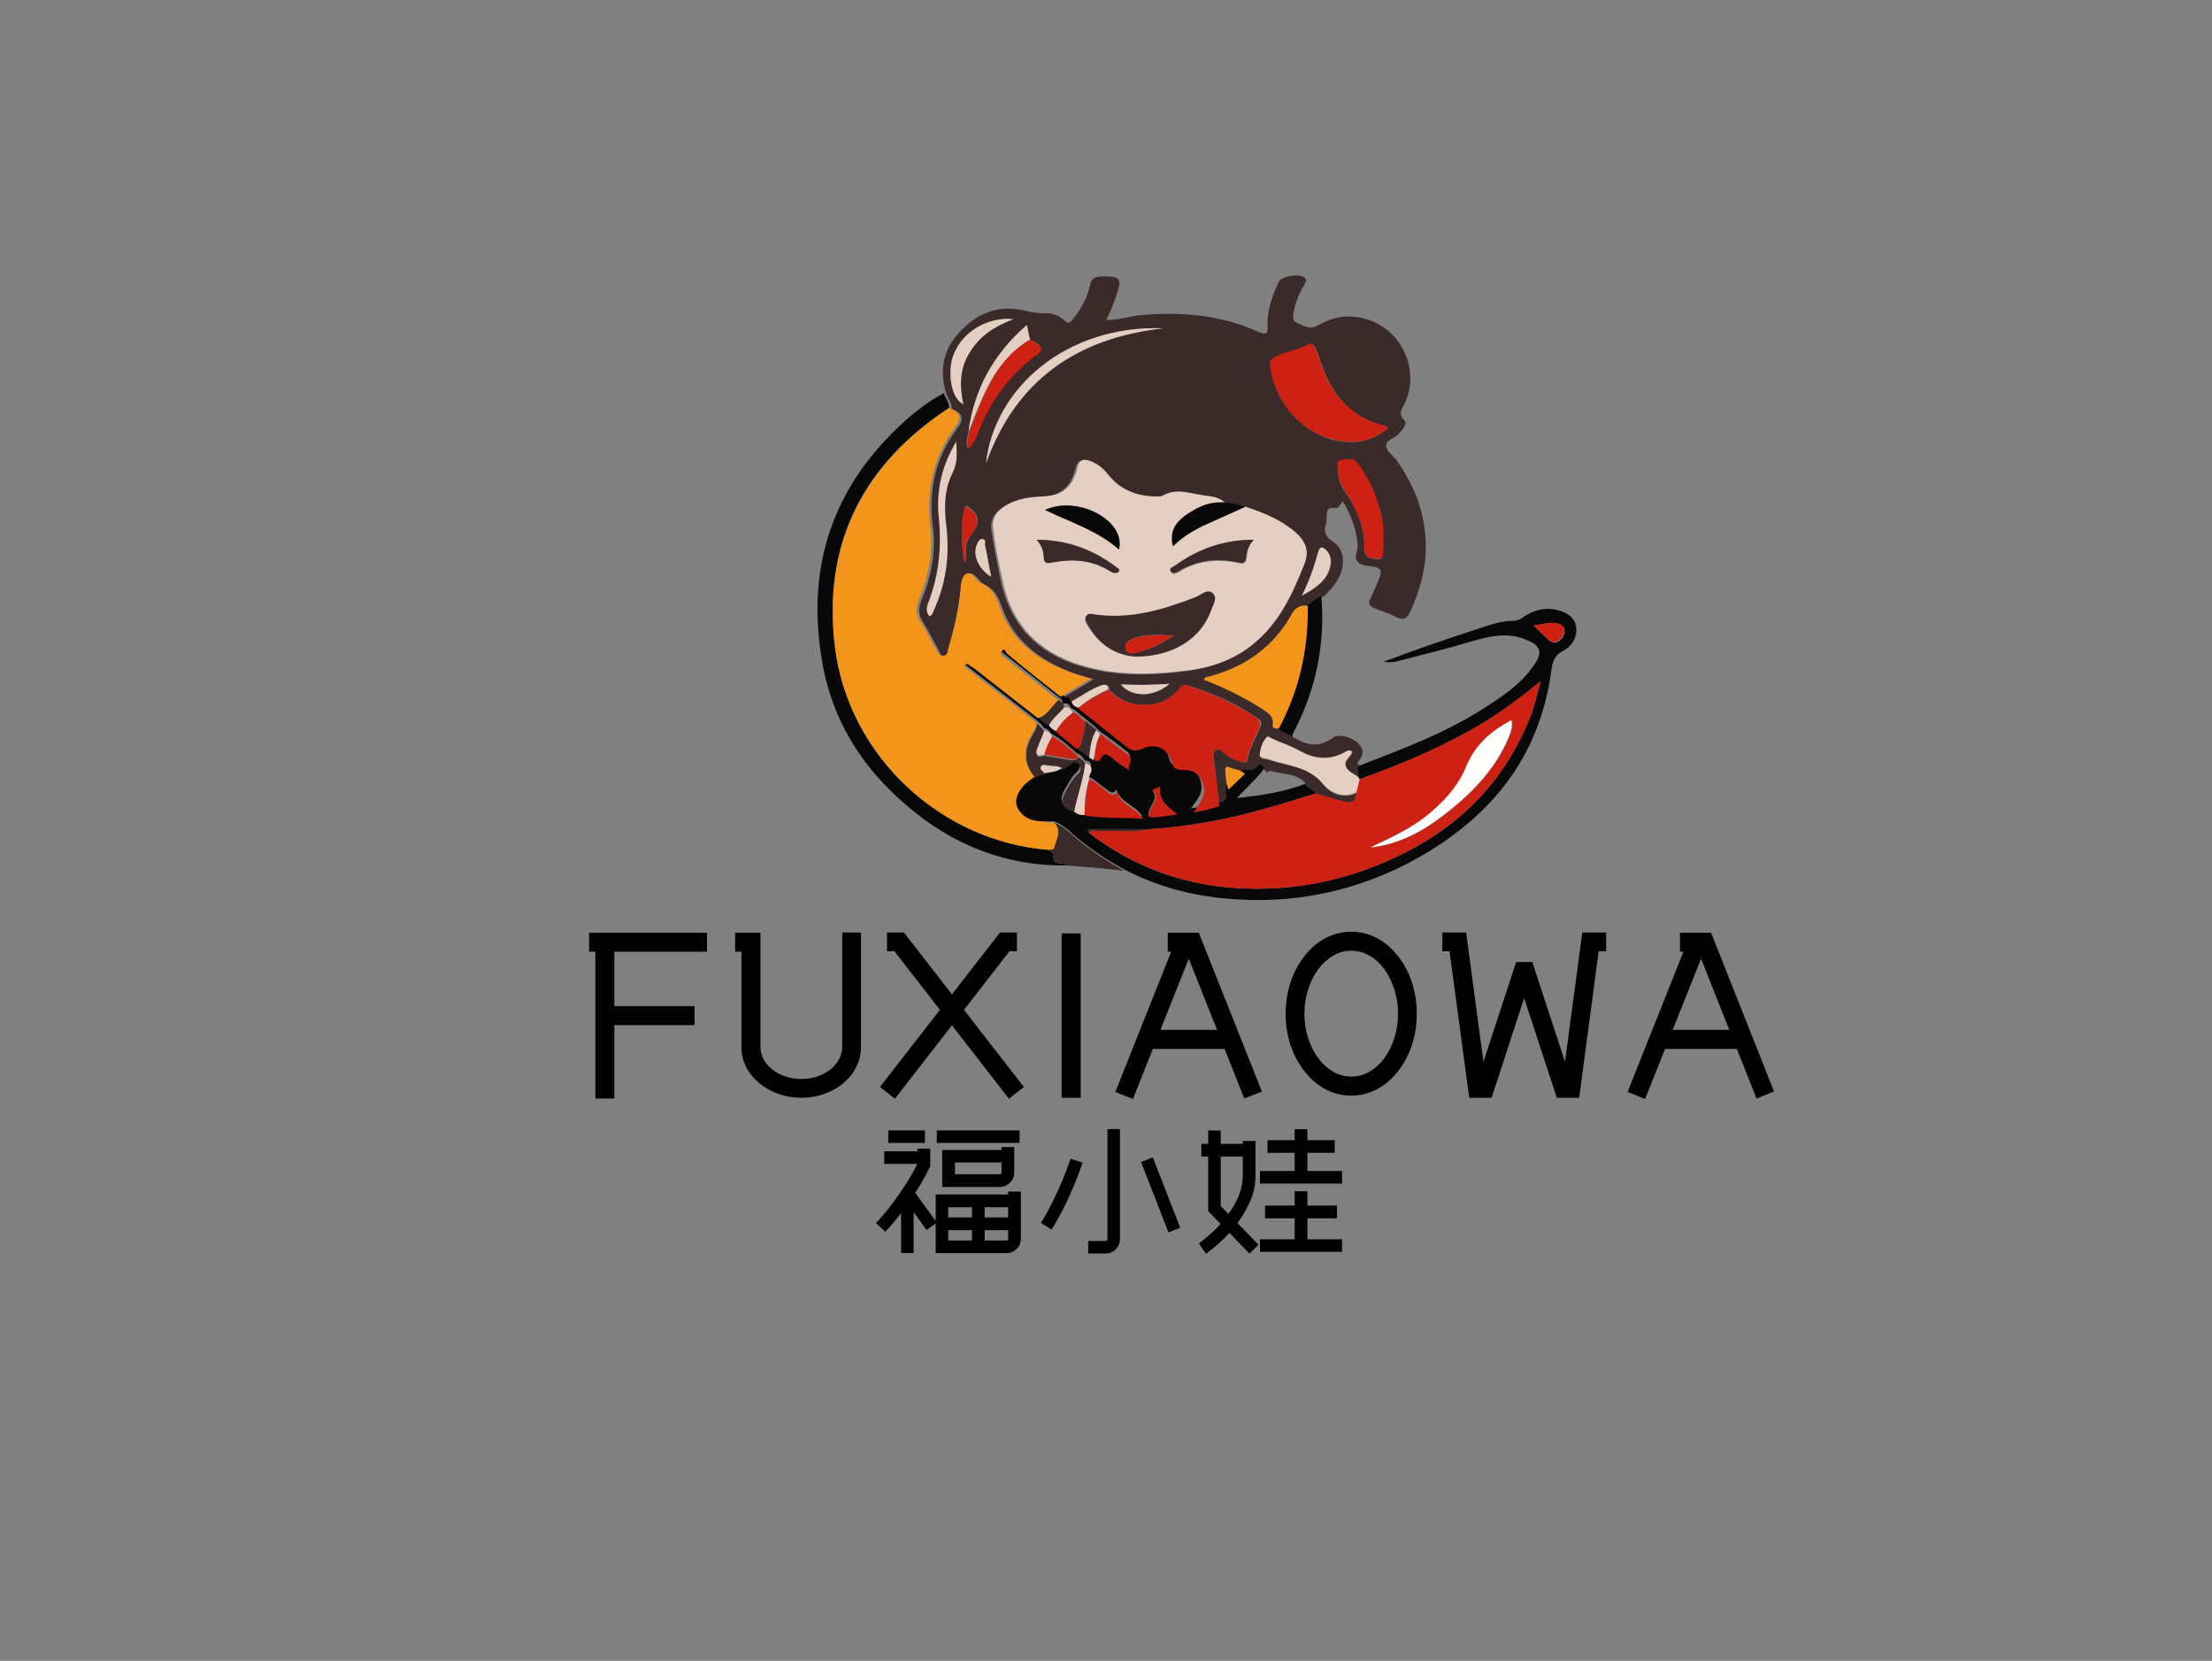 <svg version="1.1" id="图层_1" xmlns="http://www.w3.org/2000/svg" x="0" y="0" viewBox="0 0 341 256" xml:space="preserve"><rect x="0" y="0" width="341" height="256" fill="#808080" stroke="none"/><style>.st0{font-family:'zcoolwenyiti'}.st4{fill:#3b2a2a}.st5{fill:#090808}.st6{fill:#f3951b}.st7{fill:#e5cfc3}.st8{fill:#cd2114}</style><path transform="translate(89.038 165.055)" class="st0" font-size="37.091" font-family="zcoolwenyiti" d="M5.67 4.27L5.67 4.27L2.74 4.27L2.74-21.18L5.67-21.18L5.67 4.27ZM18.03-7.05L18.03-7.05L3.00-7.05L3.00-9.98L18.03-9.98L18.03-7.05ZM19.95-18.36L19.95-18.36L1.78-18.36L1.78-21.29L19.95-21.29L19.95-18.36ZM34.49 4.15L34.49 4.15Q32.60 4.15 30.92 3.54Q29.23 2.93 27.97 1.87Q26.71 0.82 25.98-0.61Q25.26-2.04 25.26-3.67L25.26-3.67L25.26-18.36L24.29-18.36L24.29-21.29L28.19-21.29L28.19-3.67Q28.19-2.67 28.69-1.76Q29.19-0.85 30.04-0.19Q30.90 0.48 32.05 0.87Q33.20 1.26 34.49 1.26L34.49 1.26Q35.79 1.26 36.94 0.87Q38.09 0.48 38.95-0.19Q39.80-0.85 40.30-1.76Q40.80-2.67 40.80-3.67L40.80-3.67L40.80-21.33L43.69-21.33L43.69-3.67Q43.69-2.04 42.97-0.61Q42.25 0.82 41.00 1.87Q39.76 2.93 38.07 3.54Q36.39 4.15 34.49 4.15ZM66.50 4.30L66.50 4.30L48.85-18.43L47.70-18.43L47.70-21.33L50.30-21.33L68.80 2.49L66.50 4.30ZM48.92 4.30L48.92 4.30L46.62 2.49L65.13-21.33L67.73-21.33L67.73-18.43L66.58-18.43L48.92 4.30ZM77.56 4.15L77.56 4.15L74.63 4.15L74.63-21.18L77.56-21.18L77.56 4.15ZM102.78 4.27L102.78 4.27L93.80-18.36L90.98-18.36L90.98-21.29L95.77-21.29L105.49 3.19L102.78 4.27ZM85.61 4.34L85.61 4.34L82.90 3.26L92.28-20.29L94.99-19.21L85.61 4.34ZM101.04-3.38L101.04-3.38L87.91-3.38L87.91-6.31L101.04-6.31L101.04-3.38ZM119.28 3.82L119.28 3.82Q117.17 3.82 115.30 2.84Q113.42 1.85 111.98-0.04L111.98-0.04Q110.61-1.82 109.88-4.06Q109.16-6.31 109.16-8.79L109.16-8.79Q109.16-11.28 109.88-13.54Q110.61-15.80 111.98-17.58L111.98-17.58Q113.42-19.47 115.30-20.46Q117.17-21.44 119.28-21.44L119.28-21.44Q121.36-21.44 123.23-20.46Q125.11-19.47 126.55-17.58L126.55-17.58Q127.93-15.80 128.65-13.54Q129.37-11.28 129.37-8.79L129.37-8.79Q129.37-6.31 128.65-4.06Q127.93-1.82 126.55-0.04L126.55-0.04Q125.11 1.85 123.23 2.84Q121.36 3.82 119.28 3.82ZM119.28-18.51L119.28-18.51Q117.80-18.51 116.48-17.75Q115.17-16.99 114.18-15.67Q113.20-14.35 112.63-12.57Q112.05-10.79 112.05-8.79L112.05-8.79Q112.05-6.79 112.63-5.03Q113.20-3.26 114.18-1.95Q115.17-0.63 116.48 0.13Q117.80 0.89 119.28 0.89L119.28 0.89Q120.77 0.89 122.09 0.13Q123.40-0.63 124.37-1.95Q125.33-3.26 125.91-5.03Q126.48-6.79 126.48-8.79L126.48-8.79Q126.48-10.79 125.91-12.57Q125.33-14.35 124.37-15.67Q123.40-16.99 122.09-17.75Q120.77-18.51 119.28-18.51ZM157.41-18.43L154.41 4.15L150.96 4.15L145.92-11.20L140.91 4.15L137.46 4.15L134.42-18.43L133.31-18.43L133.31-21.33L136.98-21.33L139.65-1.41L144.69-16.77L147.18-16.77L152.22-1.41L154.89-21.33L158.56-21.33L158.56-18.43L157.41-18.43ZM181.75 4.27L181.75 4.27L172.77-18.36L169.95-18.36L169.95-21.29L174.74-21.29L184.45 3.19L181.75 4.27ZM164.57 4.34L164.57 4.34L161.87 3.26L171.25-20.29L173.96-19.21L164.57 4.34ZM180.00-3.38L180.00-3.38L166.87-3.38L166.87-6.31L180.00-6.31L180.00-3.38Z"></path><path transform="translate(134.135 189.564)" class="st0" font-size="24.773" font-family="zcoolwenyiti" d="M23.04-15.33L23.04-13.40L10.28-13.40L10.28-15.33L23.04-15.33ZM11.12-12.31L20.26-12.31L20.26-12.76L22.22-12.76L22.22-8.84Q22.22-7.93 21.56-7.27Q20.91-6.61 19.99-6.61L19.99-6.61L11.12-6.61L11.12-12.31ZM20.26-8.84L20.26-10.38L13.08-10.38L13.08-8.57L19.99-8.57Q20.26-8.57 20.26-8.84L20.26-8.84ZM21.28-5.45L21.28-5.90L23.24-5.90L23.24 1.36Q23.24 2.30 22.58 2.95Q21.92 3.59 21.01 3.59L21.01 3.59L10.11 3.59L10.11-0.97L8.70 0.02L6.71-2.73L6.71 3.57L4.78 3.57L4.78-2.58Q4.21-1.86 3.62-1.14Q3.02-0.42 2.35 0.30L2.35 0.30L0.92-1.04Q2.25-2.48 3.34-3.93Q4.43-5.38 5.25-6.64Q6.07-7.90 6.58-8.83Q7.09-9.76 7.28-10.16L7.28-10.16L2.18-10.16L2.18-12.11L7.31-12.11L7.31-12.51L9.27-12.51L9.27-9.79L9.17-9.59Q9.12-9.49 8.56-8.41Q8.00-7.33 6.96-5.70L6.96-5.70L10.11-1.36L10.11-5.45L21.28-5.45ZM21.28-1.91L21.28-3.49L17.66-3.49L17.66-1.91L21.28-1.91ZM15.71-3.49L12.04-3.49L12.04-1.91L15.71-1.91L15.71-3.49ZM12.04 0.05L12.04 1.64L15.71 1.64L15.71 0.05L12.04 0.05ZM17.66 1.64L21.01 1.64Q21.28 1.64 21.28 1.36L21.28 1.36L21.28 0.05L17.66 0.05L17.66 1.64ZM2.80-13.40L2.80-15.33L8.45-15.33L8.45-13.40L2.80-13.40ZM36.59 1.41L36.59-15.53L38.52-15.53L38.52 1.41Q38.52 2.35 37.88 3.00Q37.23 3.64 36.32 3.64L36.32 3.64L33.62 3.64L33.62 1.71L36.32 1.71Q36.59 1.71 36.59 1.41L36.59 1.41ZM27.97-0.05L26.33-1.07Q27.40-2.80 28.25-4.56Q29.11-6.32 29.69-7.73Q30.27-9.14 30.58-10.03Q30.89-10.92 30.89-10.95L30.89-10.95L32.75-10.38Q32.73-10.31 32.40-9.35Q32.08-8.40 31.47-6.94Q30.87-5.47 29.99-3.67Q29.11-1.86 27.97-0.05L27.97-0.05ZM43.58-11.17L47.81-0.32L46.00 0.40L41.77-10.45L43.58-11.17ZM60.10-9.07L65.45-9.07L65.45-11.87L61.26-11.87L61.26-13.82L65.45-13.82L65.45-15.51L67.41-15.51L67.41-13.82L71.62-13.82L71.62-11.87L67.41-11.87L67.41-9.07L72.76-9.07L72.76-7.13L60.10-7.13L60.10-9.07ZM60.10 1.46L65.45 1.46L65.45-1.78L60.89-1.78L60.89-3.74L65.45-3.74L65.45-5.95L67.41-5.95L67.41-3.74L71.97-3.74L71.97-1.78L67.41-1.78L67.41 1.46L72.76 1.46L72.76 3.39L60.10 3.39L60.10 1.46ZM56.63-1.04L59.88 2.30L58.49 3.67L55.39 0.47Q54.72 1.19 54.10 1.77Q53.48 2.35 52.98 2.76Q52.47 3.17 52.15 3.42Q51.83 3.67 51.78 3.69L51.78 3.69L51.23 2.90L50.69 2.08Q50.69 2.08 50.98 1.87Q51.28 1.66 51.75 1.26Q52.22 0.87 52.82 0.32Q53.41-0.22 54.03-0.92L54.03-0.92L52.12-2.87L52.12-11.30L51.06-11.30L51.06-13.25L52.12-13.25L52.12-15.31L54.05-15.31L54.05-13.25L57.45-13.25L57.45-13.70L59.41-13.70L59.41-8.40Q59.41-6.27 58.59-4.41Q57.77-2.55 56.63-1.04L56.63-1.04ZM54.05-3.67L55.24-2.45Q56.19-3.72 56.82-5.23Q57.45-6.74 57.45-8.40L57.45-8.40L57.45-11.30L54.05-11.30L54.05-3.67Z"></path><path d="M178.4 128.5c.2.1.2.1 0 0 .1 0 .1 0 0 0z" fill="#be894a"></path><path class="st4" d="M199.3 113.7c.1 0 .3 0 .4.1 2 1.2 3.8 1.4 5.8-.1 1-.8 3.7.2 4.3 1.4.4.7.3 1.4-.2 2-.4.5-.5.8.3.9-1.1.3-.4 1.2-.5 1.8-.7-.5-1.6-.8-1.9-1.7-.3-1 .9-1.4 1-2.2-.5-.3-.9.1-1.2.2-2.3 1.2-4.5 1-6.7-.2-1.5-.8-3-1.4-4.5-2-.2-.1-.5-.4-.7-.2-.7.8-1 1.8-1.1 2.7-.1.7.8.6 1.3.7 2.9 1 6.2 1 8.5 3.9 1 1.3 3.1 2.3 5.1 1.2-.3 1.4-.7 1.7-2 1.4l-4.2-1.2c-.4-.6-1.3-.7-1.6-1.5-1.4-1.8-3.7-1.5-5.6-2.1-.1 0-.3.2-.5.3-.2-.4-.7-.8-.9-.4-.7 1-1.6.6-2.5.7-.6-.7-1.6-.7-2.3-1-.6-.3-.7.1-.7.6.1.9.1 1.9.5 2.8v1.2c.1 1.1-.4 1.5-1.4 1.3-.3-2.5-.6-4.9-.9-7.4-.1-.5-.1-1.1.4-1.3.5-.3.9.1 1.2.4.7.8 1.7 1.1 2.7 1.4.3.1.8.3.9-.3.3-1.7 1.2-3.2 1.9-4.8.4-.8.3-1.2-.5-1.7-3.2-2.2-6.7-3.7-10.4-4.9-.7-.2-1.1 0-1.5.5-1.1 1.3-2.5 2.1-4.2 2.4-2.6.3-4.8-.4-6.6-2.3-.1-1.1-.8-.6-1.3-.4-1.6.6-2.9 1.6-4.4 2.4-.6 0-1-.5-1.4-.8 1.5-.9 3-1.8 4.7-2.8-1.1-.3-1.9-.6-2.7-.8-5.3-1.9-9.6-4.9-11.5-10.5-.5-1.4-1.1-2.6-2.6-3.3-.5-.2-.9-.8-1.3-1.2-.7-.7-1.4-.7-1.7.3-.2.5-.2 1-.3 1.5-.3 3.2-1 6.3-1.9 9.3-.1.5-.1 1.2-.9 1.2-.6 0-.8-.5-1-1-.8-1.4-1.5-2.9-2.4-4.3-.8-1.2-.7-2.2-.2-3.5 1.5-3.6 2.2-7.4 1.7-11.3-.7-5.5.4-10.6 3.8-15.1 1.1-1.5.8-2.3-.9-3 .1-.9-.6-1.5-.8-2.3-1.3-4-.3-7.4 2.7-10.2 2.6-2.5 5.8-3.5 9.4-2.6.9.2 1.9.4 2.8.4 1.2-.1 2.4.2 3.3 1.1.6.6.9.3 1.3-.2 1.2-1.5 2.2-3.2 2.6-5.1.2-1.2.8-1.5 2-1.5 2.7 0 3 .3 2.1 2.9-.2.7-.5 1.3-.7 1.9-.2.6-.5 1.2-.9 1.9 1.8.1 3.4-.5 5.1-.7 6.4-.6 12.6-.1 18.5 2.6 1 .4 1.4.3 1.3-.9-.1-2.4.7-4.6 1.7-6.8.5-1 3.2-1.4 4-.7.5.4.1.8-.1 1.2-.7 1.2-1.2 2.4-1.5 3.7-.1.7-.4 1.7.3 2 1 .4 2 1.2 3.3.5 1.9-1.1 3.9-1.7 6.2-1.3 6.2.9 9.8 7.5 7.3 13.2-.4.8-1.2 1.6-.1 2.7.5.6-.3 1.4-.8 2-.6.8-2.1.9-2 2 .1.9 1.2 1.5 1.7 2.3 2.8 4 4.4 8.3 4.4 13.3 0 3.5-1 6.8-2.4 9.9-.5 1-1 1.4-2.2.8-1.1-.6-2.3-.9-3.4-1.4-.8-.3-.9-.8-.5-1.5.5-1.1 1-2.2 1.4-3.3.3-.8.2-1.3-.7-1.5-.9-.2-2.1-.1-2.7-.8-.7-.7.1-1.7 0-2.6-.2-2.4-1-4.6-2.3-6.7-.4.4-.6 1.1-1.2 1-1.3-.2-1.3.6-1.3 1.5 0 .3 0 .7-.1 1-.4 1.2 0 2 1.1 2.7 1.9 1.2 2 4 .5 6.2-.5.8-1.2 1.5-1.9 2.2-.9.3-1.6.9-2.2 1.5-1.6-.3-2.3.9-2.9 2-2.9 4.7-7.1 7.6-12.4 8.9-.3.1-.6 0-.7.5 3.1 1.2 6.1 2.7 9 4.5.9.6 1.8 1 1.6 2.4-.1.6.5.7 1 .5.1.9 1.2.7 1.8 1.5zm-50-47.2c-.1.8-.5 1.6-.1 2.6.7-.8 1.2-1.6 1.5-2.5 1.7-4.5 4.4-8.2 8.1-11.3.6-.5 1.6-1 1.6-1.6.1-.8-1.2-.9-1.7-1.5-.1-.6-.2-1.2-.4-2.1-5.1 4.5-8.1 9.9-9 16.4zM192 78.1c-1.1-.3-2.3-.6-3.5-.6-1.2-1-2.7-.9-4.1-1.2-1.8-.4-3.6-.9-5.4.2-.4.3-1.2.2-1.8.1-2.7-.2-5-1.1-6.7-3.4-.7-.9-1.5-1.6-2.6-2-1-.4-1.8-.4-2.1 1-.7 2.7-2.2 4.3-5.2 4.4-1.9.1-3.9.3-5.6 1.3-1.3.8-2.3 1.8-2.2 3.5.3 2.8 1 5.5 1.5 8.3 1.5 6.7 5.6 10.9 12 12.9 5.5 1.7 11.2 1.6 16.8.8 3.7-.5 7.1-1.7 9.9-4.1 3.9-3.3 6-7.7 7.8-12.3.7-1.8.3-3.1-.9-4.4-.5-.5-1.1-1-1.7-1.4-1.7-1.5-3.9-2.3-6.2-3.1zM214 66c-.2-.2-.3-.3-.4-.3-5.1-1.2-8.1-4.6-9.8-9.3-.3-.8-.5-1.7-.9-2.5-.2-.5-.5-1.1-1.2-.7-1.6.9-3.4 1-5 1.9-.7.4-.9.7-.8 1.4.5 5.1 4.6 10 9.6 11.3 3 .7 5.9.4 8.5-1.8zm-.8 17c.1-1.9-.2-3.7-.8-5.4-.7-2.2-1.8-4.2-3.1-6.1-.7-1-1.7-.6-2.5-.5-.9.1-.5 1-.5 1.6-.1 1.3.5 2.4 1.2 3.4 1.7 2.5 2.9 5.3 2.8 8.4 0 1.6.9 1.7 2 1.8 1.2 0 .7-1 .9-1.6.1-.6 0-1.2 0-1.6zm-33.9-32.4c-15-.5-26 9.2-27.3 20.8 4.6-12.8 14-19.3 27.3-20.8zm-31.9 17.5c-2.2 3.7-3.1 7.4-2.7 11.2.5 4.7.1 9.2-1.6 13.5-.3.7-.5 1.4.2 2 .4-.1.5-.5.6-.8 1.9-4.1 2.5-8.4 2-12.8-.3-2.9-.4-5.8.9-8.4.8-1.4.8-2.8.6-4.7zm1.1-5.8c-.6-2.8-.6-5.5 1-8 1.5-2.5 3.8-4 6.7-5.1-4-.4-7.9 2-9.2 5.5-.9 2.1-.6 6.6 1.5 7.6zm52.2 29.5c2.2-1.2 3.8-2.3 4.4-4.4.2-1 .1-1.8-.6-2.6-.5-.5-.9-.7-1.2.3-.6 2.2-1.4 4.3-2.6 6.7zm-52.1-5.1c.5-.6.3-.9.3-1.3-.1-1.1.1-2.1.8-3 1.6-1.9 1.3-3.2-.8-4.5-1 3-.6 5.8-.3 8.8zm31.7 18.7c-2.7.2-5.1.2-7.5.1 1.6 2 5 2.1 7.5-.1zm-27.5-16.5c-.3-1.7-.6-3.3-.9-4.9-.1-.3.2-.8-.3-.9-.6-.1-.8.4-.9.8-.8 1.6.1 3.7 2.1 5z"></path><path class="st5" d="M201.3 120.8c.3.8 1.2.9 1.6 1.5-2.6.8-5.1 1.6-7.7 2.3-5.9 1.7-11.8 2.8-17.9 3.2h-9.1c-.6 0-.6 0-.3.6 6.8 5.2 14.4 8 22.9 8.5 8.4.5 16.5-1.1 24.2-4.7 9.8-4.5 16.9-11.6 20.9-21.7.7-1.7 1-3.4 1.6-5.5-2.9 2.4-5.6 4.4-8.5 6.2-6.1 3.7-12.6 6.5-19.4 8.9-.1-.1-.2-.3-.2-.4.1-.6-.6-1.5.5-1.8 6.4-2.5 12.9-4.9 18.8-8.7 3-1.9 6-3.9 8-7 1.1-1.7.7-2.7-1.2-3.5-3.1-1.4-6.1-.6-9.1.3-3.7 1.1-7.5 2-11.3 3-.5.1-1.1.1-1.8 0 4.5-1.7 8.8-3.2 13.1-4.6 2.3-.7 4.5-1.7 6.9-1.7.9 0 1.5-.6 2.2-1 1.8-1 3.6-1.1 5.4-.4 1.1.4 2 1.2 2.1 2.5.1 1.6-.7 2.8-2 3.5-1.2.6-1.6 1.5-1.8 2.7-1.8 14.3-10.1 23.8-22.4 30.2-7.7 3.9-15.9 5.8-24.6 5.5-6.6-.2-13-1.6-18.9-4.7-2.4-1.3-4.7-2.8-6.8-4.5-1.3-1-2.4-2.4-4.1-2.9h-1.8c-1.5 0-2.8-.5-3.6-1.8-.8-1.4-.2-2.5.7-3.6.5-.6 1.1-1 1.8-1.5.5-.2 1-.4 1.5-.7.9-.2 1.9-.2 2.7-.8.5 0 .7-.4 1-.6.5-.3 1-.7 1.5-.2.5.5.3 1.1-.2 1.6-.8.7-1.2 1.6-1.7 2.4-1.1 1.9-.9 2.6 1.2 3.4.5.4 1 .6 1.6.5 2.9.5 5.9.4 9 .5-1.2-1.8-3.4-2.1-4-4.1-.5.8-1 .4-1.6-.1-.9-.6-1.7-1.4-2.7-1.9-.1-.4.2-.8.3-1.2.2-.8 0-1.2-.9-1.3-.3-.5-.6-.9-1.2-1.1-1.2-1.1-2.5-2.2-3.9-3-.3-.4-.6-.8-1.2-.9-.2-.5-.7-.8-1.1-1.2l-10.8-8.4c-.2-.1-.4-.3-.2-.5s.4-.1.6 0c.2.1.4.2.6.4 3.3 2.6 6.7 5.2 10 7.8.5.4 1 .9 1.6 1.1.3.5.7.7 1.1.9 1 .9 2.1 1.7 3.1 2.6.6.5 1.3 1 1.9 1.4.3.1.5.2.8.3.5.5.8.1 1-.2.6-.9 1.1-.7 1.7-.1.8.7 1.6 1.4 2.7 1.9-.4-.9.9-1.6-.2-2.4-1.4-1.1-2.8-2.1-4.3-3.2l-.6-.6c-.6-.5-1.1-.9-1.7-1.4-.7-.4-1.1-1.1-1.9-1.4-.3-.5-.6-1-1.4-.7.1-.6-.4-.9-.8-1.2-2.8-2.2-5.5-4.4-8.3-6.6-.4-.3-.9-.6-.3-1 .5-.4.5.2.7.4.2.2.5.4.7.6 2.5 2 5.1 4 7.6 6.1.5.3.8.8 1.4.8.2.5.5.8 1 1 2.6 2 5.1 4.1 7.7 6.1.7.5 1.4.5 2.2.1 2-.9 3.9-.1 4.5 2 .3 1.2.9 1.4 2 1.3 1.7-.1 2.8 1.2 3 2.9.2 1.5-.8 2.4-1.6 3.6 1.5-.2 2.8-.5 4-1 1.1.2 1.6-.2 1.4-1.3v-1.2c.8-.8 1.7-1.6 2.5-2.4.8-.1 1.8.3 2.5-.7.2-.4.7 0 .9.4-1.1 1.6-2.6 2.8-4.2 4.6 4-.4 7.4-1 10.6-2.2zm-22.5.5c-.4.2-1.2.4-1.1.6.9 1.3-.4 2.2-.6 3.2-.1.6-.2.8.5.8 1.2 0 2.4-.2 3.8-.5-1.5-1-2.8-2.1-2.6-4.1zm57.6-24.9c.8.8 1.5 1.5 2.2 2.1.4.4 1 .8 1.6.4.6-.4 1.1-1 1-1.8-.1-.7-.8-.9-1.4-1-1.2-.2-2.2.2-3.4.3z"></path><path class="st5" d="M145.5 60.6c.2.8.9 1.4.8 2.3-.5.3-1 .7-1.5 1-12.4 8.7-17.9 20.6-16.1 35.7 2 16.8 16.3 30.2 33.1 31.4.2.3.6.4.6.8-.2 1.1.5 1.3 1.4 1.3.2 0 .4.1.6.3-8 .1-15.3-2.3-21.8-7-8.4-6.2-14.2-14.2-15.9-24.7-2.3-13.5 1.2-25.4 11-35.1 2.3-2.3 4.8-4.4 7.8-6zm53.8 53.1c-.6-.7-1.7-.6-2.2-1.5 3.2-5.9 4.6-12.2 4.4-18.8.7-.6 1.4-1.2 2.2-1.5.6 7.3-.8 14.3-4.2 20.8-.1.3-.4.6-.2 1z"></path><path class="st4" d="M164.3 133.4c-.1-.2-.3-.3-.6-.3-.9 0-1.5-.3-1.4-1.3.1-.5-.3-.6-.6-.8.2-.1.6 0 .7-.3.3-1.3 1.3-2.6 0-3.9 1.7.5 2.8 1.9 4.1 2.9 2.1 1.7 4.4 3.2 6.8 4.5-2.9-.3-6-.6-9-.8z"></path><path class="st6" d="M162.5 126.8c1.3 1.3.3 2.6 0 3.9-.1.3-.5.2-.7.3-16.8-1.2-31.1-14.6-33.1-31.4-1.8-15 3.8-26.9 16.1-35.7.5-.3 1-.7 1.5-1 1.8.7 2 1.5.9 3-3.3 4.5-4.4 9.6-3.8 15.1.5 4-.2 7.7-1.7 11.3-.5 1.3-.6 2.3.2 3.5.9 1.4 1.6 2.9 2.4 4.3.2.4.4 1 1 1 .8 0 .8-.7.9-1.2.9-3 1.6-6.1 1.9-9.3 0-.5.1-1 .3-1.5.4-.9 1.1-1 1.7-.3.4.4.8 1 1.3 1.2 1.5.6 2.1 1.8 2.6 3.3 1.9 5.6 6.1 8.6 11.5 10.5.8.3 1.6.5 2.7.8-1.7 1-3.2 1.9-4.7 2.8-2.5-2-5.1-4-7.6-6.1-.2-.2-.5-.4-.7-.6-.2-.2-.3-.9-.7-.4-.5.5 0 .8.3 1 2.8 2.2 5.5 4.4 8.3 6.6-1 1-1.6 2.3-3.1 2.8-3.3-2.6-6.7-5.2-10-7.8-.2-.1-.4-.2-.6-.4-.2-.1-.4-.3-.6 0-.2.3.1.4.2.5l10.8 8.4c-.1.9-.6 1.5-1 2.2-1.1 2.2-1 4.2.7 6.1-.6.5-1.3.9-1.8 1.5-.9 1.1-1.5 2.3-.7 3.6.8 1.3 2.1 1.8 3.6 1.8.7.2 1.3.2 1.9.2z"></path><path class="st7" d="M192 78.1c2.3.8 4.5 1.6 6.5 3 .6.4 1.2.9 1.7 1.4 1.2 1.3 1.6 2.6.9 4.4-1.8 4.6-3.9 9.1-7.8 12.3-2.9 2.4-6.3 3.6-9.9 4.1-5.6.7-11.3.9-16.8-.8-6.5-2-10.6-6.2-12-12.9-.6-2.7-1.2-5.5-1.5-8.3-.2-1.7.8-2.7 2.2-3.5 1.7-1 3.7-1.2 5.6-1.3 3-.1 4.6-1.7 5.2-4.4.3-1.4 1.1-1.4 2.1-1 1 .4 1.9 1.1 2.6 2 1.7 2.2 4 3.2 6.7 3.4.6 0 1.3.1 1.8-.1 1.8-1.1 3.6-.5 5.4-.2 1.4.3 2.9.2 4.1 1.2-1.9-.2-3.6.5-5.2 1.5-2.4 1.5-3.1 3.1-2.6 5.2 1.7-1.7 3.8-2.8 5.9-3.7 1.6-.7 3.3-1.5 5.1-2.3zm-16.9 23.1c5.7 0 10-2.7 11.5-7 .3-.9 1.1-2 .2-2.7-.8-.7-1.7.3-2.5.6-5.1 2-10.2 3.5-15.7 2.7-.4-.1-.9-.2-1.2.2-.3.4-.1.8.1 1.2 1.8 3.1 4.4 4.8 7.6 5zm-14-22.6c4 1.9 8.1 3.1 11.4 6.1 1.1-4.5-6.4-8.4-11.4-6.1zm-1.3 4.6c.8.9 1 1.7 1.1 2.6.1 1 .4 1.1 1.3.9 3.1-.6 6.2-.5 9 1.4.2.1.4.2.6.2.3 0 .6.1.7-.3.1-.3-.1-.4-.3-.5-3.5-2.8-7.6-4.3-12.4-4.3zm33.5 0c-4.7 0-8.6 1.4-12.1 4.1-.3.2-.9.4-.6.9.2.4.8.2 1.1 0 2.9-1.8 6-2.1 9.3-1.4.8.2 1.1-.1 1.2-.8.1-1 .2-1.9 1.1-2.8z"></path><path class="st8" d="M177.3 127.8c6.1-.4 12.1-1.5 17.9-3.2 2.6-.7 5.2-1.6 7.7-2.3 1.4.4 2.8.9 4.2 1.2 1.4.4 1.7.1 2-1.4.2-.7.3-1.3.5-2 6.7-2.4 13.3-5.2 19.4-8.9 2.9-1.8 5.5-3.8 8.5-6.2-.6 2.1-1 3.9-1.6 5.5-4 10.1-11.1 17.1-20.9 21.7-7.7 3.6-15.7 5.2-24.2 4.7s-16.1-3.4-22.9-8.5c.3-.6.9-.3 1.3-.3 2.7-.1 5.4.2 8.1-.3zm34 2.8c.5-.1 1-.1 1.5-.2 4.2-.8 7.7-3 10.9-5.6 3.7-3 6.8-6.4 8.8-10.8.4-.9.8-1.9.6-3-3.2 1.7-5.6 3.9-7 7.2-1.1 2.7-3 4.9-5.2 6.8-2.8 2.5-6.2 4-9.6 5.6z"></path><path class="st8" d="M188 124.2c-1.2.5-2.5.8-4 1 .8-1.2 1.7-2.1 1.6-3.6-.2-1.7-1.3-3-3-2.9-1.1 0-1.7-.1-2-1.3-.6-2.1-2.5-2.9-4.5-2-.8.4-1.5.4-2.2-.1-2.6-2-5.1-4.1-7.7-6.1 1.4-1.3 3.1-2.1 4.7-2.9 1.8 1.9 4 2.6 6.6 2.3 1.7-.2 3.1-1.1 4.2-2.4.4-.5.8-.8 1.5-.5 3.7 1.2 7.2 2.8 10.4 4.9.7.5.8.9.5 1.7-.7 1.5-1.6 3.1-1.9 4.8-.1.6-.6.4-.9.3-1-.3-1.9-.6-2.7-1.4-.3-.3-.7-.7-1.2-.4-.5.3-.4.8-.4 1.3.4 2.4.7 4.8 1 7.3zM214 66c-2.6 2.2-5.5 2.5-8.6 1.7-5-1.2-9.1-6.1-9.6-11.3-.1-.7.1-1 .8-1.4 1.6-.9 3.5-1 5-1.9.7-.4 1 .2 1.2.7.4.8.6 1.6.9 2.5 1.7 4.7 4.7 8.2 9.8 9.3.2.1.3.3.5.4z"></path><path class="st6" d="M201.6 93.4c.1 6.6-1.3 12.9-4.4 18.8-.5.2-1.1.1-1-.5.2-1.4-.8-1.8-1.6-2.4a47.3 47.3 0 00-9-4.5c.1-.5.4-.4.7-.5 5.3-1.4 9.5-4.2 12.4-8.9.6-1.1 1.2-2.3 2.9-2z"></path><path class="st7" d="M209.6 120.1c-.2.7-.3 1.3-.5 2-2 1-4 .1-5.1-1.2-2.3-2.9-5.6-2.8-8.5-3.9-.5-.2-1.4-.1-1.3-.7.1-1 .4-2 1.1-2.7.2-.2.5.1.7.2 1.5.7 3.1 1.2 4.5 2 2.2 1.2 4.4 1.4 6.7.2.3-.2.7-.5 1.2-.2-.1.9-1.3 1.3-1 2.2.3.9 1.2 1.2 1.9 1.7.2.2.2.3.3.4z"></path><path class="st8" d="M213.2 83c0 .4.1 1 0 1.5-.1.6.3 1.7-.9 1.6-1 0-2-.1-2-1.8.1-3.1-1.2-5.8-2.8-8.4-.7-1.1-1.3-2.1-1.2-3.4 0-.6-.4-1.5.5-1.6.8-.1 1.8-.4 2.5.5 1.4 1.9 2.5 3.9 3.1 6.1.6 1.8 1 3.6.8 5.5z"></path><path class="st7" d="M179.3 50.6c-13.3 1.5-22.7 8-27.3 20.8 1.3-11.5 12.3-21.3 27.3-20.8z"></path><path class="st8" d="M158.8 52.3c.5.6 1.8.8 1.7 1.5 0 .6-1 1.1-1.6 1.6-3.7 3-6.4 6.8-8.1 11.3-.3.9-.8 1.7-1.5 2.5-.4-1 0-1.8.1-2.6.3-.8.6-1.5.9-2.3 1.8-4.7 3.9-9.3 8.5-12z"></path><path class="st7" d="M147.4 68.1c.1 1.9.2 3.3-.6 4.9-1.3 2.6-1.3 5.5-.9 8.4.5 4.4-.1 8.7-2 12.8-.1.3-.2.6-.6.8-.6-.6-.4-1.3-.2-2 1.7-4.4 2.1-8.9 1.6-13.5-.3-4 .5-7.7 2.7-11.4z"></path><path class="st5" d="M192 78.1c-1.8.8-3.5 1.6-5.3 2.4-2.1.9-4.2 2-5.9 3.7-.5-2.2.2-3.7 2.6-5.2 1.6-1 3.2-1.7 5.2-1.5 1.2-.1 2.3.3 3.4.6z"></path><path class="st7" d="M148.5 62.3c-2.1-1-2.4-5.5-1.5-7.6 1.3-3.5 5.2-5.9 9.2-5.5-2.9 1.1-5.2 2.6-6.7 5.1-1.6 2.5-1.6 5.2-1 8zm10.3-10c-4.6 2.7-6.7 7.2-8.6 11.9-.3.8-.6 1.5-.9 2.3.9-6.5 3.8-11.9 9-16.4.2 1 .3 1.6.5 2.2zm41.9 39.5c1.2-2.4 1.9-4.5 2.5-6.7.3-1 .7-.8 1.2-.3.7.7.9 1.6.6 2.6-.5 2.1-2.1 3.2-4.3 4.4z"></path><path class="st8" d="M148.6 86.7c-.3-3.1-.7-5.9.2-8.7 2.2 1.3 2.4 2.6.8 4.5-.7.9-.9 1.9-.8 3 .1.3.4.7-.2 1.2z"></path><path class="st7" d="M180.3 105.4c-2.5 2.1-5.9 2.1-7.5.1 2.4.1 4.8.1 7.5-.1zm-27.5-16.5c-2-1.2-2.9-3.4-2.2-5 .2-.4.4-.9.9-.8.5.1.3.6.3.9.4 1.6.6 3.2 1 4.9zm18.1 17.3c-1.7.8-3.3 1.7-4.7 2.9-.5-.2-.9-.4-1-1 1.5-.8 2.8-1.8 4.4-2.4.4-.1 1.1-.5 1.3.5z"></path><path class="st6" d="M191.9 119.3c-.8.8-1.7 1.6-2.5 2.4-.4-.9-.4-1.9-.5-2.8-.1-.5.1-.9.7-.6.7.3 1.7.3 2.3 1z"></path><path class="st4" d="M159.6 119.9c-1.6-1.9-1.8-3.9-.7-6.1.4-.7.9-1.4 1-2.2.4.3.8.7 1.1 1.2-.3.8-.7 1.7-1 2.5-.4 1.1-.2 1.6 1 1.2 1.4.2 2.8.5 4.2.7.4.1.8 0 .9-.5.6.2 1 .6 1.2 1.1-.3 2.5-1.2 4.9-1.7 7.4-2.1-.8-2.3-1.5-1.2-3.4.5-.9.9-1.7 1.7-2.4.5-.4.7-1 .2-1.6-.5-.5-1-.2-1.5.2-.3.2-.6.6-1 .6-.6-.5-1.4-.3-2.1-.4-.4-.1-.9-.3-1.1.1-.4.5.4.7.5 1.1-.6 0-1 .2-1.5.5z"></path><path class="st8" d="M167.9 120.1c1 .4 1.8 1.2 2.7 1.9.6.5 1.1.8 1.6.1.6 2 2.8 2.3 4 4.1-3.1-.2-6.1 0-9-.5 0-2 .2-3.8.7-5.6zm-2.5-10.3c.8.2 1.2 1 1.9 1.4.1 1.3-.5 2.5-.7 3.7-.1.3-.2.6-.7.5-1-.9-2.1-1.7-3.1-2.6.6-1.3 1.6-2.2 2.6-3zm4.2 3.3c1.4 1.1 2.8 2.2 4.3 3.2 1 .8-.2 1.5.2 2.4-1.1-.6-1.9-1.2-2.7-1.9-.7-.6-1.2-.8-1.7.1-.2.3-.5.7-1 .2.1-1.3.3-2.7.9-4zm-3.5 3.4c-.1.6-.5.6-.9.5-1.4-.2-2.8-.5-4.2-.7.2-1 .6-1.9 1.2-2.8 1.4.8 2.7 1.9 3.9 3z"></path><path class="st7" d="M167.9 120.1c-.6 1.8-.7 3.6-.7 5.5-.6.1-1.2-.1-1.6-.5.5-2.5 1.4-4.9 1.7-7.4.8.1 1.1.5.9 1.3-.1.3-.4.7-.3 1.1z"></path><path class="st8" d="M178.8 121.3c-.2 2 1.1 3.1 2.7 4.2-1.4.3-2.6.4-3.8.5-.7 0-.7-.2-.5-.8.2-1.1 1.6-1.9.6-3.2-.2-.4.6-.5 1-.7zm57.6-24.9c1.3-.1 2.2-.5 3.3-.4.7.1 1.3.3 1.4 1 .1.8-.4 1.4-1 1.8-.6.4-1.1.1-1.6-.4-.6-.5-1.3-1.2-2.1-2z"></path><path class="st4" d="M165.9 115.3c.4.1.6-.1.7-.5.3-1.2.8-2.4.7-3.7.6.5 1.1.9 1.7 1.4-.8 1.3-1 2.8-1.1 4.2-.7-.4-1.3-.9-2-1.4zm-5.8-4.6c1.4-.5 2.1-1.9 3.1-2.8.4.3.9.6.8 1.2-.7.9-1.7 1.6-2.3 2.7-.7-.2-1.1-.7-1.6-1.1z"></path><path class="st7" d="M161.7 111.8c.6-1.1 1.6-1.8 2.3-2.7.7-.3 1 .2 1.4.7-1 .8-2 1.7-2.6 2.9-.4-.2-.8-.4-1.1-.9zm.5 1.7c-.5.9-1 1.8-1.2 2.8-1.2.4-1.5-.1-1-1.2.3-.8.7-1.6 1-2.5.5.1.9.4 1.2.9zm5.7 3.3c.2-1.5.3-2.9 1.1-4.2l.6.6c-.7 1.2-.8 2.6-1 4-.2-.2-.5-.3-.7-.4zm-6.9 2.4c-.1-.4-.9-.6-.5-1.1.3-.4.8-.1 1.1-.1.7.1 1.5 0 2.1.4-.8.6-1.7.6-2.7.8z"></path><path class="st4" d="M177.3 127.8c-2.7.5-5.4.2-8.1.3-.5 0-1-.3-1.3.3-.3-.6-.3-.6.3-.6h9.1zm-2.2-26.6c-3.2-.2-5.8-1.9-7.5-5.1-.2-.4-.4-.8-.1-1.2.3-.4.7-.3 1.2-.2 5.5.8 10.6-.7 15.7-2.7.8-.3 1.7-1.3 2.5-.6.9.7.1 1.8-.2 2.7-1.6 4.4-6 7.1-11.6 7.1zm5.8-3.2c-2.1-.2-4.2-.3-6.2.4-.7.3-1.5.7-1.1 1.6.3.8 1.1.7 1.8.5 2-.4 3.8-1.4 5.5-2.5z"></path><path class="st5" d="M161.1 78.6c5-2.3 12.5 1.6 11.4 6.1-3.3-2.9-7.5-4.2-11.4-6.1z"></path><path class="st4" d="M159.8 83.2c4.8 0 8.8 1.6 12.4 4.3.2.1.4.3.3.5-.1.3-.4.3-.7.3-.2 0-.4-.1-.6-.2-2.8-1.8-5.8-2-9-1.4-.9.2-1.3.1-1.3-.9 0-.9-.3-1.7-1.1-2.6zm33.5 0c-.9.9-1.1 1.8-1.2 2.7-.1.7-.3 1-1.2.8-3.2-.7-6.4-.4-9.3 1.4-.4.2-.9.4-1.1 0-.4-.5.3-.7.6-.9 3.6-2.6 7.5-4 12.2-4z"></path><path d="M211.3 130.6c3.4-1.6 6.7-3.1 9.5-5.6 2.2-1.9 4.1-4.1 5.2-6.8 1.4-3.4 3.8-5.5 7-7.2.2 1.1-.2 2.1-.6 3-1.9 4.4-5.1 7.8-8.8 10.8-3.2 2.6-6.7 4.8-10.9 5.6-.4.1-.9.2-1.4.2z" fill="#fffffe"></path><path class="st8" d="M180.9 98c-1.8 1.1-3.6 2.1-5.6 2.6-.7.2-1.5.3-1.8-.5-.3-.9.4-1.3 1.1-1.6 2.1-.8 4.2-.6 6.3-.5z"></path></svg>